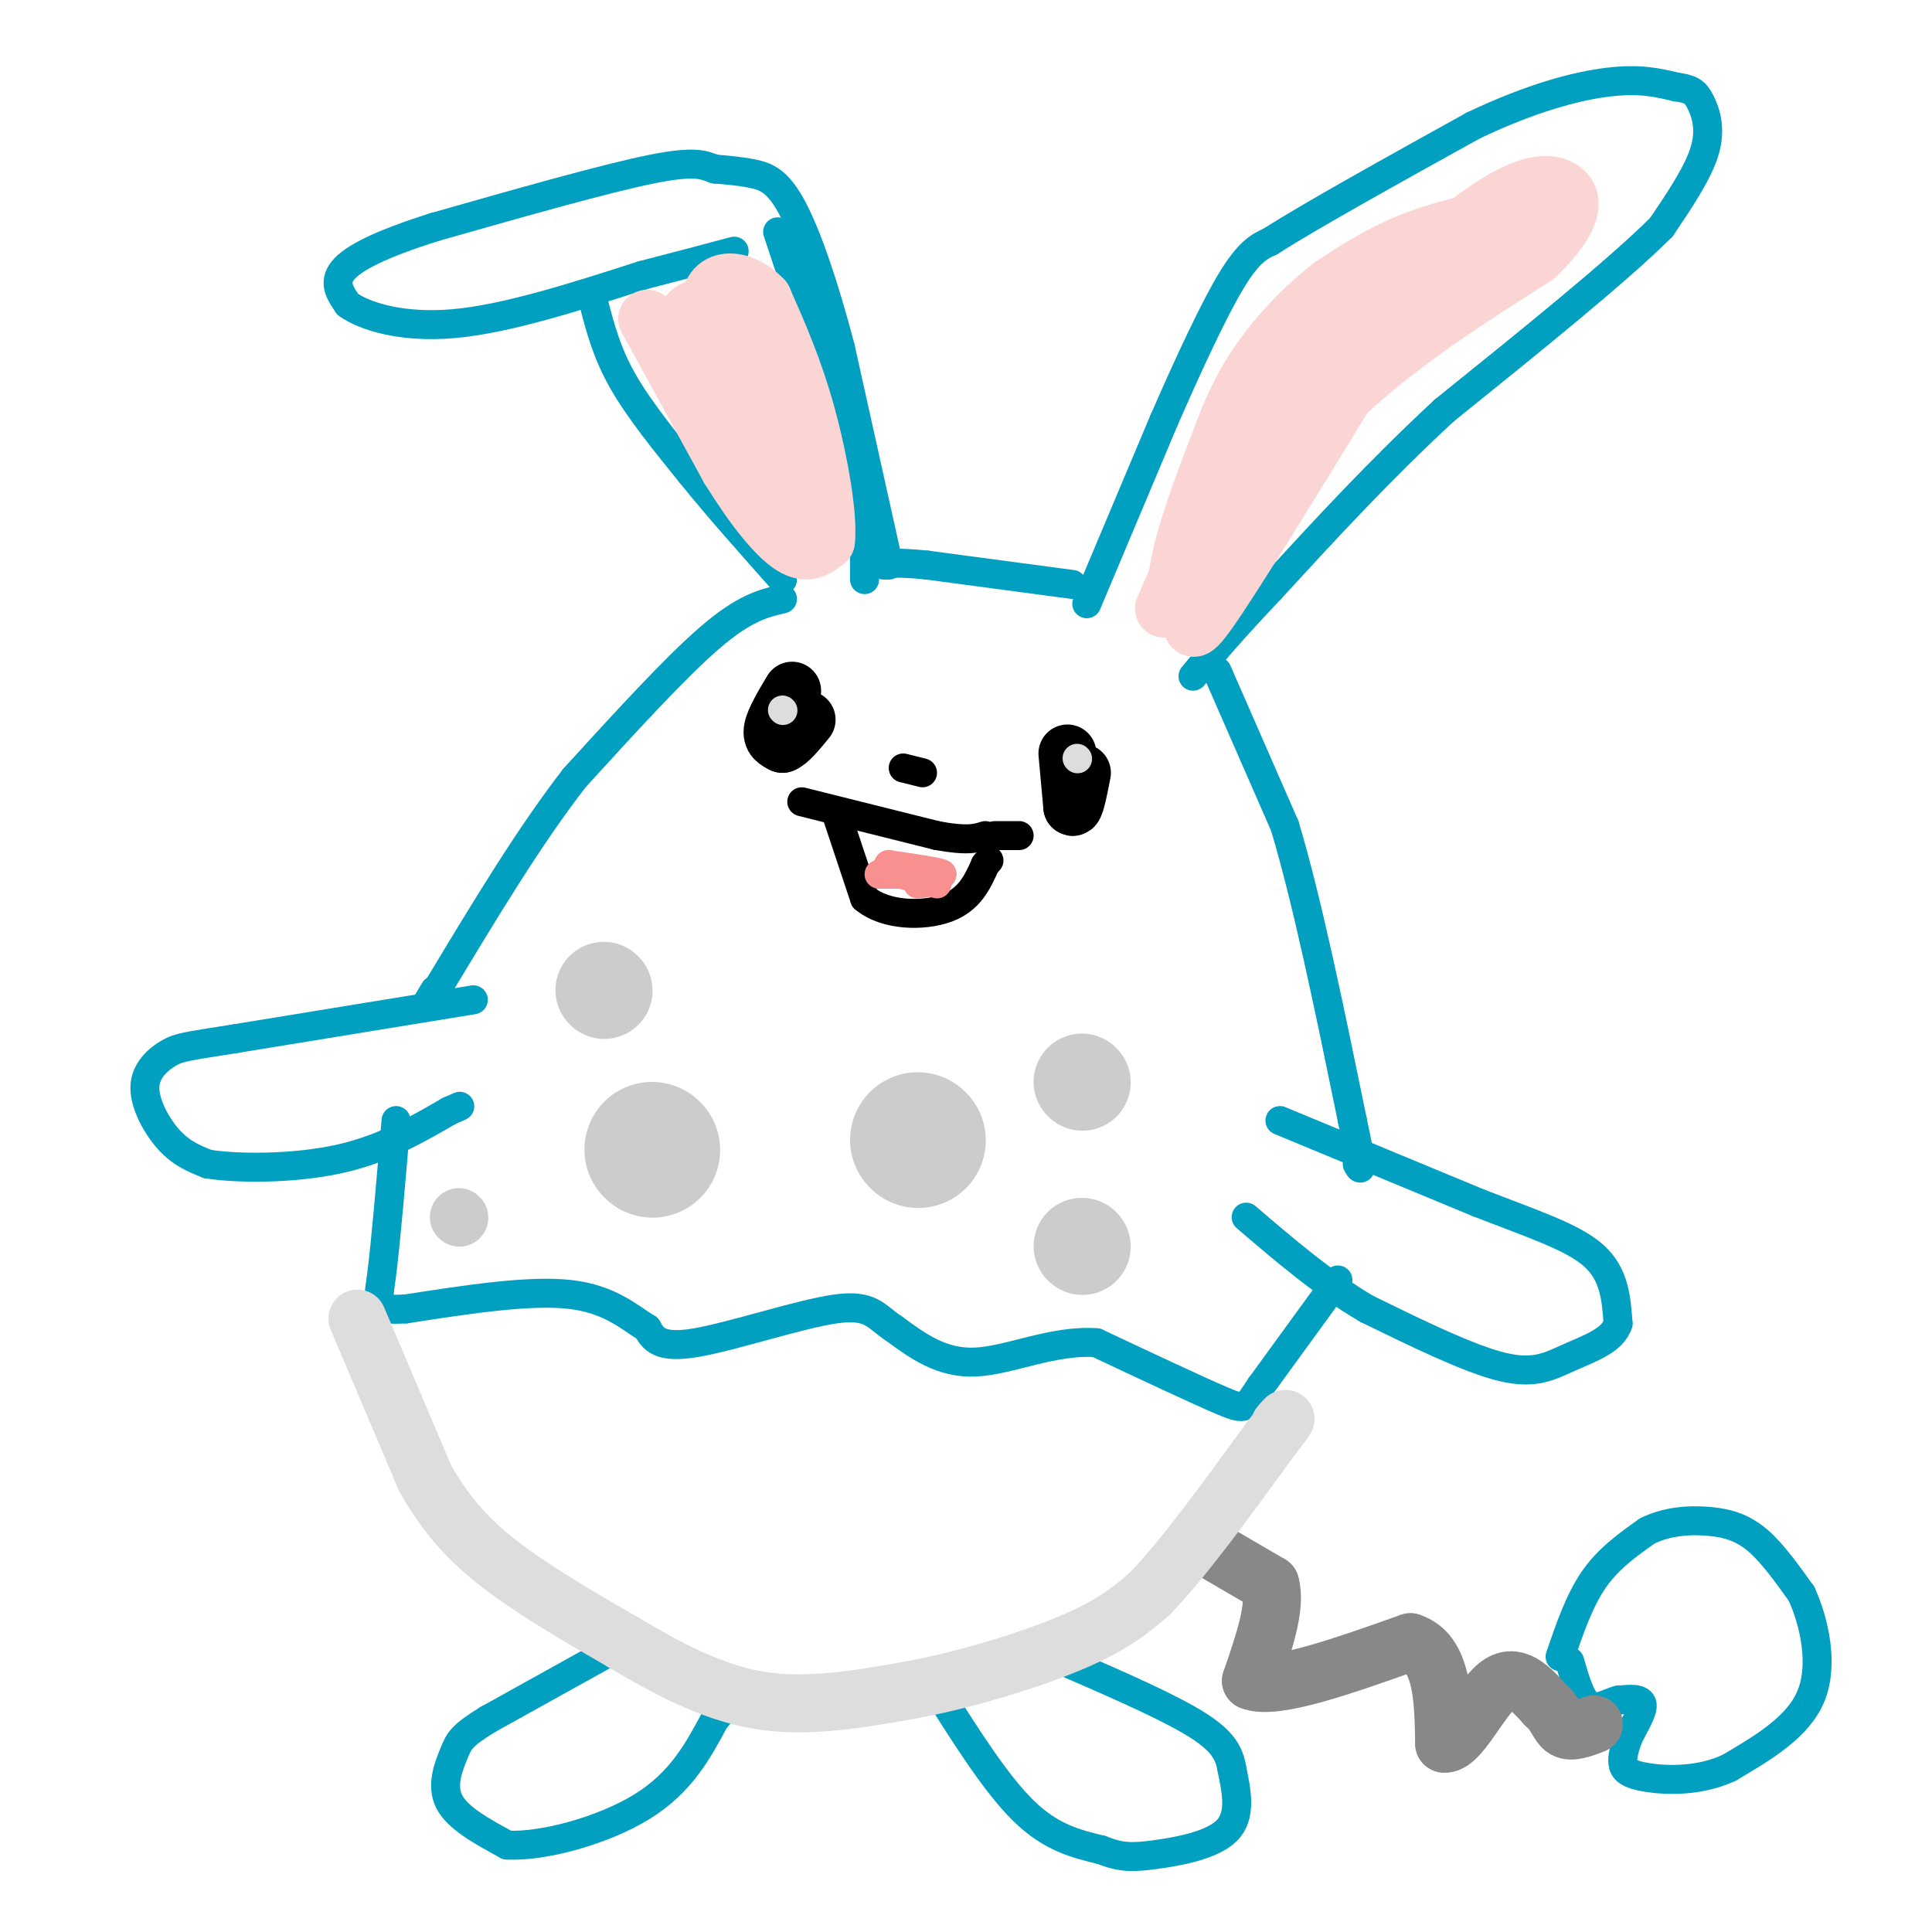 <svg viewBox='0 0 400 400' version='1.1' xmlns='http://www.w3.org/2000/svg' xmlns:xlink='http://www.w3.org/1999/xlink'><g fill='none' stroke='#01A0C0' stroke-width='6' stroke-linecap='round' stroke-linejoin='round'><path d='M225,125c0.000,0.000 16.000,-38.000 16,-38'/><path d='M241,87c5.244,-12.000 10.356,-23.000 14,-29c3.644,-6.000 5.822,-7.000 8,-8'/><path d='M263,50c8.333,-5.333 25.167,-14.667 42,-24'/><path d='M305,26c12.133,-5.778 21.467,-8.222 28,-9c6.533,-0.778 10.267,0.111 14,1'/><path d='M347,18c3.131,0.429 3.958,1.000 5,3c1.042,2.000 2.298,5.429 1,10c-1.298,4.571 -5.149,10.286 -9,16'/><path d='M344,47c-9.000,9.000 -27.000,23.500 -45,38'/><path d='M299,85c-13.500,12.500 -24.750,24.750 -36,37'/><path d='M263,122c-8.667,9.167 -12.333,13.583 -16,18'/><path d='M252,139c0.000,0.000 14.000,32.000 14,32'/><path d='M266,171c4.667,15.500 9.333,38.250 14,61'/><path d='M280,232c2.500,11.667 1.750,10.333 1,9'/><path d='M265,232c0.000,0.000 41.000,17.000 41,17'/><path d='M306,249c11.489,4.467 19.711,7.133 24,11c4.289,3.867 4.644,8.933 5,14'/><path d='M335,274c-0.988,3.488 -5.958,5.208 -10,7c-4.042,1.792 -7.155,3.655 -14,2c-6.845,-1.655 -17.423,-6.827 -28,-12'/><path d='M283,271c-8.833,-5.167 -16.917,-12.083 -25,-19'/><path d='M277,265c0.000,0.000 -16.000,22.000 -16,22'/><path d='M261,287c-3.111,4.622 -2.889,5.178 -8,3c-5.111,-2.178 -15.556,-7.089 -26,-12'/><path d='M227,278c-8.844,-0.667 -17.956,3.667 -25,4c-7.044,0.333 -12.022,-3.333 -17,-7'/><path d='M185,275c-3.738,-2.440 -4.583,-5.042 -12,-4c-7.417,1.042 -21.405,5.726 -29,7c-7.595,1.274 -8.798,-0.863 -10,-3'/><path d='M134,275c-3.600,-2.156 -7.600,-6.044 -16,-7c-8.400,-0.956 -21.200,1.022 -34,3'/><path d='M84,271c-6.533,0.333 -5.867,-0.333 -5,-7c0.867,-6.667 1.933,-19.333 3,-32'/><path d='M222,121c0.000,0.000 -30.000,-4.000 -30,-4'/><path d='M192,117c-6.500,-0.667 -7.750,-0.333 -9,0'/><path d='M184,117c0.000,0.000 -10.000,-45.000 -10,-45'/><path d='M174,72c-3.429,-13.119 -7.000,-23.417 -10,-29c-3.000,-5.583 -5.429,-6.452 -8,-7c-2.571,-0.548 -5.286,-0.774 -8,-1'/><path d='M148,35c-2.133,-0.689 -3.467,-1.911 -13,0c-9.533,1.911 -27.267,6.956 -45,12'/><path d='M90,47c-11.267,3.556 -16.933,6.444 -19,9c-2.067,2.556 -0.533,4.778 1,7'/><path d='M72,63c3.311,2.422 11.089,4.978 22,4c10.911,-0.978 24.956,-5.489 39,-10'/><path d='M133,57c9.667,-2.500 14.333,-3.750 19,-5'/><path d='M123,63c1.333,5.083 2.667,10.167 6,16c3.333,5.833 8.667,12.417 14,19'/><path d='M143,98c5.500,6.833 12.250,14.417 19,22'/><path d='M161,48c0.000,0.000 15.000,45.000 15,45'/><path d='M176,93c3.000,12.000 3.000,19.500 3,27'/><path d='M162,124c-3.917,0.917 -7.833,1.833 -15,8c-7.167,6.167 -17.583,17.583 -28,29'/><path d='M119,161c-9.333,12.000 -18.667,27.500 -28,43'/><path d='M91,204c-4.833,7.333 -2.917,4.167 -1,1'/><path d='M98,207c0.000,0.000 -49.000,8.000 -49,8'/><path d='M49,215c-10.394,1.652 -11.879,1.783 -14,3c-2.121,1.217 -4.879,3.520 -5,7c-0.121,3.480 2.394,8.137 5,11c2.606,2.863 5.303,3.931 8,5'/><path d='M43,241c6.222,1.000 17.778,1.000 27,-1c9.222,-2.000 16.111,-6.000 23,-10'/><path d='M93,230c3.833,-1.667 1.917,-0.833 0,0'/><path d='M128,341c0.000,0.000 -27.000,15.000 -27,15'/><path d='M101,356c-5.560,3.417 -5.958,4.458 -7,7c-1.042,2.542 -2.726,6.583 -1,10c1.726,3.417 6.863,6.208 12,9'/><path d='M105,382c7.422,0.422 19.978,-3.022 28,-8c8.022,-4.978 11.511,-11.489 15,-18'/><path d='M148,356c3.333,-3.833 4.167,-4.417 5,-5'/><path d='M194,350c6.167,9.750 12.333,19.500 18,25c5.667,5.500 10.833,6.750 16,8'/><path d='M228,383c4.083,1.607 6.292,1.625 11,1c4.708,-0.625 11.917,-1.893 15,-5c3.083,-3.107 2.042,-8.054 1,-13'/><path d='M255,366c-0.600,-3.667 -2.600,-6.333 -9,-10c-6.400,-3.667 -17.200,-8.333 -28,-13'/><path d='M323,343c2.000,-5.833 4.000,-11.667 7,-16c3.000,-4.333 7.000,-7.167 11,-10'/><path d='M341,317c4.155,-2.107 9.042,-2.375 13,-2c3.958,0.375 6.988,1.393 10,4c3.012,2.607 6.006,6.804 9,11'/><path d='M373,330c2.600,5.711 4.600,14.489 2,21c-2.600,6.511 -9.800,10.756 -17,15'/><path d='M358,366c-6.167,2.893 -13.083,2.625 -17,2c-3.917,-0.625 -4.833,-1.607 -5,-3c-0.167,-1.393 0.417,-3.196 1,-5'/><path d='M337,360c1.044,-2.289 3.156,-5.511 3,-7c-0.156,-1.489 -2.578,-1.244 -5,-1'/><path d='M335,352c-1.933,0.467 -4.267,2.133 -6,1c-1.733,-1.133 -2.867,-5.067 -4,-9'/></g>
<g fill='none' stroke='#888888' stroke-width='12' stroke-linecap='round' stroke-linejoin='round'><path d='M251,321c0.000,0.000 12.000,7.000 12,7'/><path d='M263,328c1.333,4.500 -1.333,12.250 -4,20'/><path d='M259,348c4.833,2.000 18.917,-3.000 33,-8'/><path d='M292,340c6.667,2.167 6.833,11.583 7,21'/><path d='M299,361c3.089,0.422 7.311,-9.022 11,-12c3.689,-2.978 6.844,0.511 10,4'/><path d='M320,353c2.178,1.778 2.622,4.222 4,5c1.378,0.778 3.689,-0.111 6,-1'/></g>
<g fill='none' stroke='#DDDDDD' stroke-width='12' stroke-linecap='round' stroke-linejoin='round'><path d='M74,273c0.000,0.000 14.000,33.000 14,33'/><path d='M88,306c4.889,8.689 10.111,13.911 17,19c6.889,5.089 15.444,10.044 24,15'/><path d='M129,340c8.578,5.089 18.022,10.311 28,12c9.978,1.689 20.489,-0.156 31,-2'/><path d='M188,350c11.667,-2.089 25.333,-6.311 34,-10c8.667,-3.689 12.333,-6.844 16,-10'/><path d='M238,330c6.833,-7.000 15.917,-19.500 25,-32'/><path d='M263,298c4.500,-5.833 3.250,-4.417 2,-3'/></g>
<g fill='none' stroke='#FBD4D4' stroke-width='12' stroke-linecap='round' stroke-linejoin='round'><path d='M241,126c0.000,0.000 10.000,-23.000 10,-23'/><path d='M251,103c5.333,-9.000 13.667,-20.000 22,-31'/><path d='M273,72c5.289,-8.067 7.511,-12.733 14,-17c6.489,-4.267 17.244,-8.133 28,-12'/><path d='M315,43c6.155,-2.095 7.542,-1.333 3,0c-4.542,1.333 -15.012,3.238 -23,6c-7.988,2.762 -13.494,6.381 -19,10'/><path d='M276,59c-6.156,4.578 -12.044,11.022 -16,17c-3.956,5.978 -5.978,11.489 -8,17'/><path d='M252,93c-3.156,7.844 -7.044,18.956 -8,25c-0.956,6.044 1.022,7.022 3,8'/><path d='M247,126c-0.022,3.378 -1.578,7.822 5,-2c6.578,-9.822 21.289,-33.911 36,-58'/><path d='M288,66c0.167,-1.500 -17.417,23.750 -35,49'/><path d='M253,115c-3.000,2.911 7.000,-14.311 20,-28c13.000,-13.689 29.000,-23.844 45,-34'/><path d='M318,53c8.679,-8.405 7.875,-12.417 5,-14c-2.875,-1.583 -7.821,-0.738 -16,5c-8.179,5.738 -19.589,16.369 -31,27'/><path d='M276,71c-5.351,4.761 -3.228,3.163 -2,3c1.228,-0.163 1.561,1.110 4,1c2.439,-0.110 6.982,-1.603 14,-7c7.018,-5.397 16.509,-14.699 26,-24'/><path d='M318,44c3.083,-4.476 -2.208,-3.667 -12,3c-9.792,6.667 -24.083,19.190 -26,21c-1.917,1.810 8.542,-7.095 19,-16'/><path d='M299,52c3.500,-3.167 2.750,-3.083 2,-3'/><path d='M134,66c0.000,0.000 17.000,31.000 17,31'/><path d='M151,97c5.222,8.422 9.778,13.978 13,16c3.222,2.022 5.111,0.511 7,-1'/><path d='M171,112c0.600,-4.867 -1.400,-16.533 -4,-26c-2.600,-9.467 -5.800,-16.733 -9,-24'/><path d='M158,62c-4.556,-4.889 -11.444,-5.111 -11,2c0.444,7.111 8.222,21.556 16,36'/><path d='M163,100c2.489,3.378 0.711,-6.178 -3,-14c-3.711,-7.822 -9.356,-13.911 -15,-20'/><path d='M145,66c-0.738,-4.494 4.915,-5.730 8,-4c3.085,1.730 3.600,6.427 4,10c0.400,3.573 0.686,6.021 0,7c-0.686,0.979 -2.343,0.490 -4,0'/><path d='M153,79c-2.857,-1.667 -8.000,-5.833 -10,-9c-2.000,-3.167 -0.857,-5.333 1,-6c1.857,-0.667 4.429,0.167 7,1'/><path d='M151,65c2.689,1.756 5.911,5.644 8,13c2.089,7.356 3.044,18.178 4,29'/></g>
<g fill='none' stroke='#000000' stroke-width='12' stroke-linecap='round' stroke-linejoin='round'><path d='M221,156c0.000,0.000 1.000,11.000 1,11'/><path d='M222,167c0.500,0.667 1.250,-3.167 2,-7'/><path d='M164,143c-1.833,3.083 -3.667,6.167 -4,8c-0.333,1.833 0.833,2.417 2,3'/><path d='M162,154c1.167,-0.333 3.083,-2.667 5,-5'/></g>
<g fill='none' stroke='#DDDDDD' stroke-width='6' stroke-linecap='round' stroke-linejoin='round'><path d='M223,157c0.000,0.000 0.100,0.100 0.1,0.1'/><path d='M162,147c0.000,0.000 0.100,0.100 0.1,0.1'/></g>
<g fill='none' stroke='#CCCCCC' stroke-width='20' stroke-linecap='round' stroke-linejoin='round'><path d='M125,205c0.000,0.000 0.100,0.100 0.1,0.1'/><path d='M224,224c0.000,0.000 0.100,0.100 0.1,0.1'/><path d='M224,258c0.000,0.000 0.100,0.100 0.1,0.1'/></g>
<g fill='none' stroke='#CCCCCC' stroke-width='28' stroke-linecap='round' stroke-linejoin='round'><path d='M190,236c0.000,0.000 0.100,0.100 0.1,0.1'/><path d='M135,238c0.000,0.000 0.100,0.100 0.1,0.1'/></g>
<g fill='none' stroke='#CCCCCC' stroke-width='12' stroke-linecap='round' stroke-linejoin='round'><path d='M95,252c0.000,0.000 0.100,0.100 0.1,0.1'/></g>
<g fill='none' stroke='#000000' stroke-width='6' stroke-linecap='round' stroke-linejoin='round'><path d='M166,166c0.000,0.000 28.000,7.000 28,7'/><path d='M194,173c6.333,1.167 8.167,0.583 10,0'/><path d='M173,168c0.000,0.000 6.000,18.000 6,18'/><path d='M179,186c4.356,3.644 12.244,3.756 17,2c4.756,-1.756 6.378,-5.378 8,-9'/><path d='M204,179c1.333,-1.500 0.667,-0.750 0,0'/><path d='M187,159c0.000,0.000 4.000,1.000 4,1'/><path d='M206,173c0.000,0.000 5.000,0.000 5,0'/></g>
<g fill='none' stroke='#F99090' stroke-width='6' stroke-linecap='round' stroke-linejoin='round'><path d='M182,181c0.000,0.000 13.000,0.000 13,0'/><path d='M195,181c0.333,-0.333 -5.333,-1.167 -11,-2'/><path d='M184,179c-0.500,0.167 3.750,1.583 8,3'/><path d='M192,182c1.000,0.667 -0.500,0.833 -2,1'/><path d='M195,181c0.000,0.000 -11.000,-1.000 -11,-1'/><path d='M184,180c-0.167,0.333 4.917,1.667 10,3'/></g>
</svg>